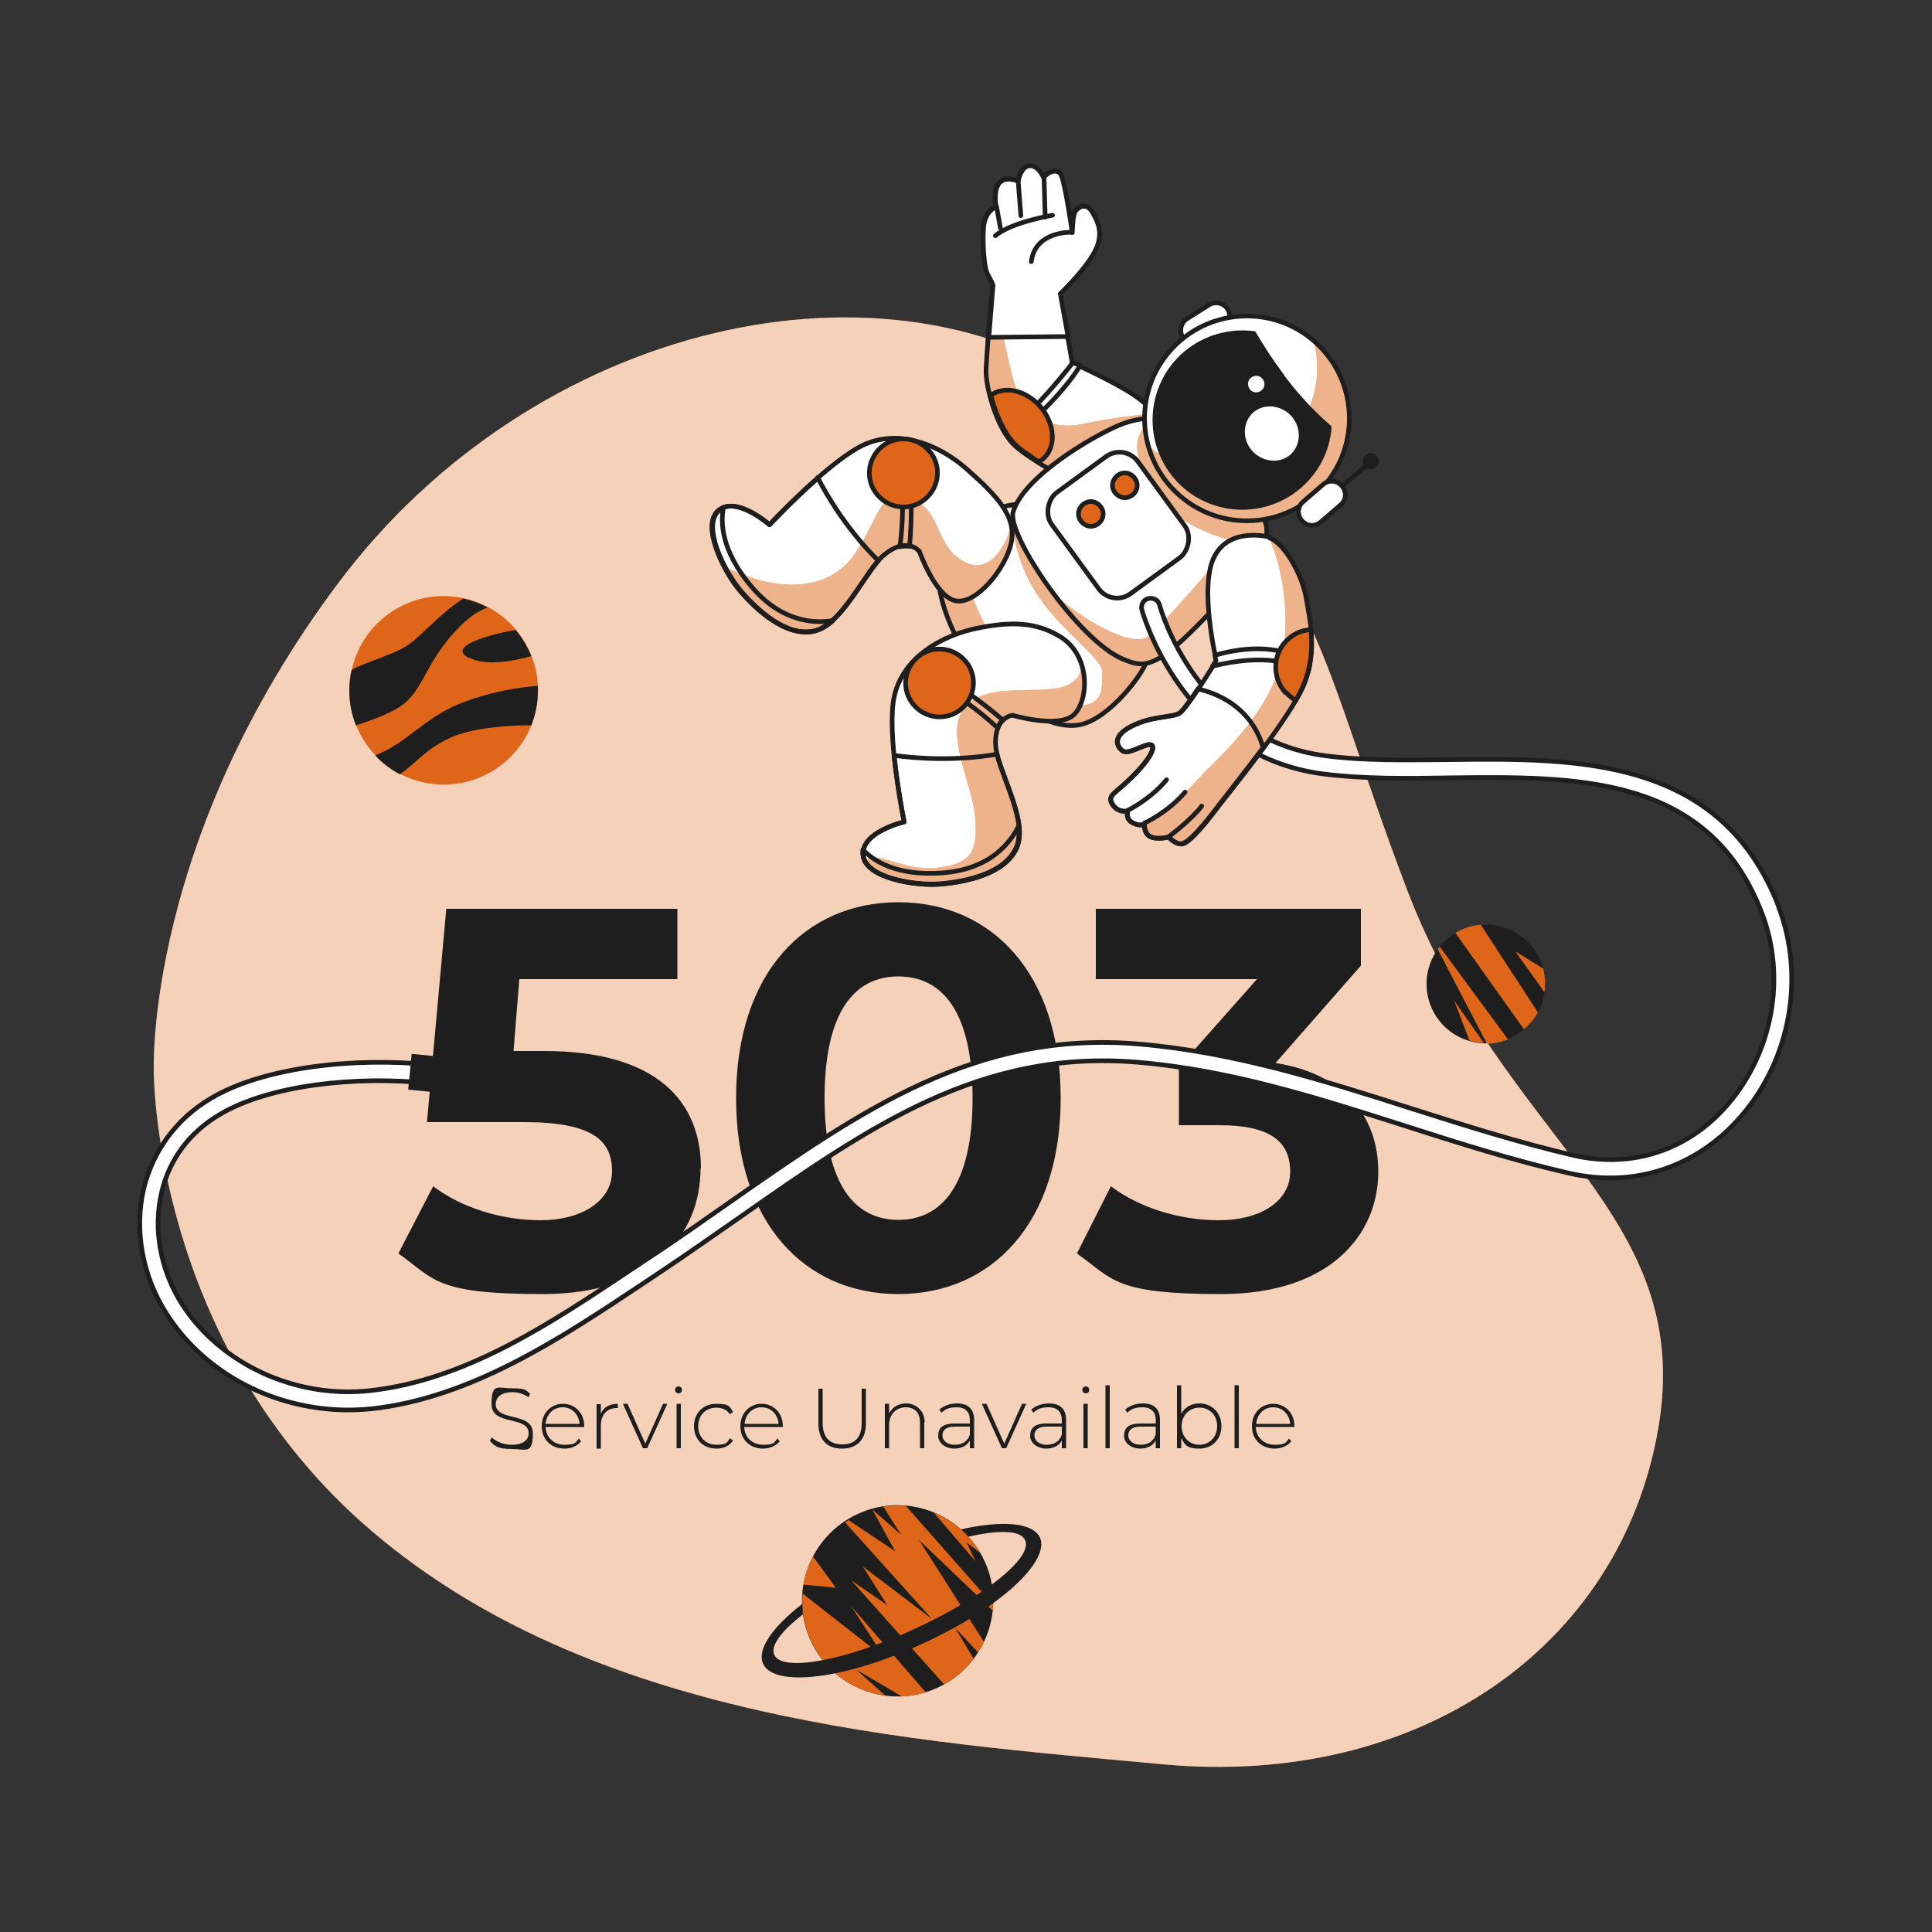 <?xml version="1.0" encoding="UTF-8"?> <svg xmlns="http://www.w3.org/2000/svg" xmlns:xlink="http://www.w3.org/1999/xlink" id="Character" version="1.1" viewBox="0 0 500 500"><rect x="0" y="0" width="500" height="500" fill="#333333" stroke="none"/><defs><style> .st0, .st1, .st2, .st3 { stroke: #1e1e1e; stroke-linecap: round; stroke-linejoin: round; stroke-width: 1.2px; } .st0, .st4 { fill: #df6618; } .st5, .st6, .st7, .st1 { fill: #fff; } .st5, .st8 { opacity: .5; } .st6 { opacity: .7; } .st9, .st3 { fill: #1e1e1e; } .st10 { clip-path: url(#clippath-1); } .st11 { clip-path: url(#clippath-3); } .st12 { clip-path: url(#clippath-4); } .st13 { clip-path: url(#clippath-7); } .st14 { clip-path: url(#clippath-6); } .st15 { clip-path: url(#clippath-8); } .st16 { clip-path: url(#clippath-5); } .st2 { fill: none; } .st17 { clip-path: url(#clippath); } </style><clipPath id="clippath"><path class="st9" d="M242.6,436.8c-12.4,5.7-27.1.2-32.8-12.2-5.7-12.4-.2-27.1,12.2-32.8,12.4-5.7,27.1-.2,32.8,12.2,5.7,12.4.2,27.1-12.2,32.8Z"></path></clipPath><clipPath id="clippath-1"><path class="st1" d="M303,111.8s-4.1-6.1-9.9-9.8c-5.7-3.7-15.6-8.1-15.6-8.1l-3.2-18s5.4-5.1,8.3-9.8c2.9-4.7,2-7.9.1-11.1-1.8-3.3-4.5-1.1-4.8.3-.4,1.5-.5,4.8-.5,4.8,0,0-1.7-12-2.8-14.7-1-2.7-4.9-.1-4.5.8,0,0-1.2-3.4-3.6-3.4-2.4,0-3.1,4-3.1,4,0,0-3.1-1.4-4.8.4-1.7,1.8-.9,6.2-.9,6.2,0,0-2.7,1-3.2,4.9-.4,3.9,0,10.7,1,12.6,1.1,1.9,1.4,2.8,1.4,2.8-1.4,16.2-1.3,15.2-1.7,21.6-.3,4.6,2.7,15.2,7,19.6,4.3,4.4,19.6,12.2,19.6,12.2,0,0,16-4.2,20.9-15.2Z"></path></clipPath><clipPath id="clippath-3"><path class="st1" d="M263.1,130.5s-4.5.5-5.9,1.7c-1.4,1.2-12.1,10.4-13.9,15.8s4.9,21.7,12.1,28c7.2,6.3,16.2,12.9,23.9,11.6,7.7-1.4,16.5-13.2,17.4-16.4.9-3.2-29.1-40-29.1-40,0,0-2.1-2.1-4.5-.7Z"></path></clipPath><clipPath id="clippath-4"><path class="st1" d="M301.3,108.7s-4.7-1.6-11.8,1.4-24.7,13.4-27.3,22.4c-1.7,5.9,17,33.6,28.7,38.2,3.1,1.2,6,2.6,12.4-2.7,6.4-5.2,19.9-19.8,23.4-26.2,3.5-6.4-2-11.2-3.8-14-1.9-2.8-16.6-21.2-21.6-19.1Z"></path></clipPath><clipPath id="clippath-5"><circle class="st1" cx="322.8" cy="108.3" r="26.5" transform="translate(28 278.8) rotate(-48.6)"></circle></clipPath><clipPath id="clippath-6"><path class="st1" d="M328.6,139s-10.3-2.8-14.3,5c-4.1,7.7.5,27,.5,27,0,0-7.5,12.2-9.4,13.5-1.9,1.3-7.3.7-12.6,3.5-5.3,2.7-3.5,5.5-2.1,6.4,1.4.9,5.7-1.9,7-1.7,1.3.1,1.1,2.4-3.9,7.6-5,5.2-7.3,5.3-5.9,7.8,1.5,2.4,4,1.8,4,1.8,0,0-.7,2.1,1.4,3.1,2.1,1,2.9.2,2.9.2,0,0-.2,2.6,1.7,3.4,1.9.8,4.6,0,4.6,0,0,0,1.8,2.1,3.6,1.8,1.8-.3,6-5.4,9.3-9.8,3.3-4.3,16-19.8,21-29.2,5-9.5,2.6-19,1.6-24.8-1-5.8-5.6-14.1-9.5-15.4Z"></path></clipPath><clipPath id="clippath-7"><path class="st1" d="M237.9,142.6s4.2,12,9.5,12.9c5.3.9,12.8-8.2,14.3-15,1.5-6.8-3.8-12.3-11.5-19.1-7.7-6.8-18.7-10.8-28-5.6-9.3,5.2-23.1,20-23.1,20,0,0-8.6-7.6-13.2-3.7-4.6,3.9,1.4,15.9,5.6,20.8,4.2,4.9,11.9,12.1,19.2,10.4,7.4-1.7,13.2-15.6,18-19.6,4.8-4.1,8.1-2.3,9.1-1.1Z"></path></clipPath><clipPath id="clippath-8"><path class="st1" d="M262,185.1s12.2,3.6,16-.2c3.8-3.8,4.4-15.4-3.9-20.3-6-3.5-12.2-4-22.2-1.8-10,2.3-19.7,8.9-20.8,19.5-1.2,10.6,2.9,30.4,2.9,30.4,0,0-11.2,2.6-10.6,8.6.5,6,13.7,8.1,20.2,7.5,6.5-.6,16.7-2.6,19.6-9.6,2.9-7-5-19.8-5.5-26-.5-6.2,2.8-7.9,4.4-8.1Z"></path></clipPath></defs><g><path class="st4" d="M39.8,277s-.5,70.8,56.6,119.4c57.1,48.6,138.7,54.1,204.6,60.2,66,6.1,118.2-30.1,128.1-86.6,9.9-56.5-40-74.4-64.9-139.6-24.9-65.2-21.6-86.4-78.1-127.5-56.5-41.1-148.2-19.1-198.4,47.8-50.2,66.8-47.9,126.4-47.9,126.4Z"></path><path class="st6" d="M39.8,277s-.5,70.8,56.6,119.4c57.1,48.6,138.7,54.1,204.6,60.2,66,6.1,118.2-30.1,128.1-86.6,9.9-56.5-40-74.4-64.9-139.6-24.9-65.2-21.6-86.4-78.1-127.5-56.5-41.1-148.2-19.1-198.4,47.8-50.2,66.8-47.9,126.4-47.9,126.4Z"></path></g><g><path class="st9" d="M377.5,268.3c-7.5-3.9-10.5-13.1-6.6-20.7,3.9-7.5,13.1-10.5,20.7-6.6,7.5,3.9,10.5,13.1,6.6,20.7-3.9,7.5-13.1,10.5-20.7,6.6Z"></path><g><path class="st4" d="M392.3,246.4l7.4,10.4c.3-2.1.2-4.1-.3-6.1l-7.1-4.4Z"></path><path class="st4" d="M376.7,241.5l17.7,24.9c1.4-1.2,2.7-2.7,3.6-4.4l-14.8-22.7c-2.3.2-4.5.9-6.5,2.1Z"></path><path class="st4" d="M384,269.9l-7.7-11,4,10.4c1.2.4,2.4.5,3.7.6Z"></path><path class="st4" d="M390.2,268.9l-17.6-23.9c-.2.2-.3.4-.5.7l12.7,24.4c1.9,0,3.7-.4,5.4-1.1Z"></path></g></g><g><g><path class="st9" d="M242.6,436.8c-12.4,5.7-27.1.2-32.8-12.2-5.7-12.4-.2-27.1,12.2-32.8,12.4-5.7,27.1-.2,32.8,12.2,5.7,12.4.2,27.1-12.2,32.8Z"></path><g class="st17"><g><path class="st4" d="M254.7,425l-16.9-26.5,19.2,18.4c0-.5,0-1,.1-1.5l-22.7-25.7c-1.9-.2-3.9,0-5.8.2l4.6,7.3-7.5-6.6s0,0,0,0l6,10.9-12.1-8.1c-.3.2-.6.4-.9.6l22.5,25-17.9-13.6,6.3,10-9.3-6.4,24.2,27.1c3-1.7,5.6-3.9,7.6-6.6l-4.9-8.2,6.1,6.5c.5-.8,1-1.7,1.4-2.6Z"></path><path class="st4" d="M239.6,438l-19.3-22.3,8.6,13.3-21.2-16.6c-.3,4.1.3,8.3,2.2,12.3,3.7,8,11.1,13.2,19.3,14.2l-7.6-6.8,11.9,7c2.1,0,4.2-.4,6.3-1.1Z"></path><path class="st4" d="M241.6,391.4l10.8,12.6-2.2-4.8,3.5,2.7c-2.8-4.9-7.2-8.5-12.2-10.5Z"></path><path class="st4" d="M216.3,410.9l-5.9-8.1c-1.2,2.3-2.1,4.8-2.5,7.3l8.4.8Z"></path></g></g></g><path class="st9" d="M269.1,397.9c-1.8-3.9-9.8-4.5-20.4-2.1.7.6,1.3,1.2,1.9,1.9,7.9-1.8,13.6-1.7,14.7.9,2.1,4.5-10.8,14.8-28.7,23-17.9,8.2-34.1,11.2-36.2,6.7-1.1-2.3,1.8-6.2,7.4-10.5-.1-.9-.2-1.8-.2-2.7-7.7,6-11.8,11.8-10.1,15.5,2.9,6.2,21.2,4,41-5.1,19.8-9,33.5-21.4,30.6-27.7Z"></path></g><g><circle class="st4" cx="114.8" cy="178.8" r="24.4" transform="translate(-85.7 248.9) rotate(-76.6)"></circle><g><path class="st9" d="M120.6,160.7c1.7-1.6,3.6-2.7,5.6-3.5-2-1-4.1-1.8-6.3-2.3-2.2,1.4-4.3,3.1-6.4,5-8.7,7.9-6.4,7.1-19.1,11.9-1.2.5-2.4,1-3.4,1.6-.4,1.7-.6,3.5-.6,5.3,0,3.2.6,6.2,1.7,9,4.5-1.4,10.6-3.6,13.4-6.4,4.8-4.8,5.6-11.9,15.1-20.7Z"></path><path class="st9" d="M97.1,195.5c1.8,2,4,3.6,6.4,4.9,4.5-3.2,6.7-6.6,13.1-9.5,5.7-2.6,15.1-3.2,20.9-3.2,1.1-2.8,1.7-5.7,1.7-8.9s0-.8,0-1.3c-4.1.3-11.9,1.3-20.2,4.6-9.2,3.7-13.7,10.2-21.9,13.4Z"></path><path class="st9" d="M121.4,170.2c4.3,2.2,11,1,16.1-.4-1-2.5-2.4-4.8-4.1-6.8-6.9,1.3-18,4.3-12,7.3Z"></path></g></g><g><g><path class="st9" d="M126.8,372.8l.5-.8c1.1,1.1,3,1.9,5.1,1.9,3.1,0,4.4-1.3,4.4-3,0-4.6-9.6-1.8-9.6-7.5s1.7-4.1,5.4-4.1,3.4.5,4.6,1.4l-.4.9c-1.3-.9-2.8-1.3-4.2-1.3-3,0-4.3,1.4-4.3,3.1,0,4.6,9.6,1.9,9.6,7.5s-1.7,4.1-5.5,4.1-4.5-.9-5.6-2.1Z"></path><path class="st9" d="M151.1,369.3h-9.9c.1,2.7,2.1,4.6,4.9,4.6s2.8-.5,3.7-1.6l.6.7c-1,1.2-2.6,1.9-4.3,1.9-3.5,0-5.9-2.4-5.9-5.8s2.4-5.8,5.5-5.8,5.5,2.4,5.5,5.8,0,.2,0,.3ZM141.2,368.5h8.8c-.2-2.5-2-4.3-4.4-4.3s-4.2,1.8-4.4,4.3Z"></path><path class="st9" d="M159.9,363.3v1.1c0,0-.2,0-.3,0-2.5,0-4.1,1.7-4.1,4.5v6h-1.1v-11.5h1.1v2.5c.7-1.7,2.2-2.6,4.4-2.6Z"></path><path class="st9" d="M172.7,363.3l-5.2,11.5h-1.1l-5.2-11.5h1.2l4.6,10.3,4.6-10.3h1.1Z"></path><path class="st9" d="M174.7,359.7c0-.5.4-.9.9-.9s.9.4.9.9-.4.9-.9.9-.9-.4-.9-.9ZM175.1,363.3h1.1v11.5h-1.1v-11.5Z"></path><path class="st9" d="M179.6,369.1c0-3.4,2.4-5.8,5.8-5.8s3.4.7,4.3,2.1l-.8.6c-.8-1.2-2.1-1.7-3.5-1.7-2.7,0-4.7,1.9-4.7,4.8s2,4.8,4.7,4.8,2.7-.5,3.5-1.7l.8.6c-.9,1.4-2.5,2.1-4.3,2.1-3.4,0-5.8-2.4-5.8-5.8Z"></path><path class="st9" d="M202.5,369.3h-9.9c.1,2.7,2.1,4.6,4.9,4.6s2.8-.5,3.7-1.6l.6.7c-1,1.2-2.6,1.9-4.3,1.9-3.5,0-5.9-2.4-5.9-5.8s2.4-5.8,5.5-5.8,5.5,2.4,5.5,5.8,0,.2,0,.3ZM192.7,368.5h8.8c-.2-2.5-2-4.3-4.4-4.3s-4.2,1.8-4.4,4.3Z"></path><path class="st9" d="M211.8,368.3v-8.9h1.1v8.8c0,3.8,1.8,5.6,5.1,5.6s5-1.8,5-5.6v-8.8h1.1v8.9c0,4.4-2.4,6.6-6.2,6.6s-6.1-2.2-6.1-6.6Z"></path><path class="st9" d="M239.2,368.1v6.7h-1.1v-6.6c0-2.6-1.4-4-3.7-4s-4.3,1.7-4.3,4.5v6.1h-1.1v-11.5h1.1v2.5c.8-1.6,2.4-2.6,4.5-2.6s4.7,1.6,4.7,4.9Z"></path><path class="st9" d="M252.1,367.5v7.3h-1.1v-2c-.7,1.3-2.1,2.1-4.1,2.1s-4.1-1.3-4.1-3.3,1.1-3.2,4.3-3.2h3.9v-.9c0-2.1-1.2-3.3-3.4-3.3s-3,.6-4,1.4l-.5-.8c1.1-1,2.8-1.6,4.6-1.6,2.8,0,4.4,1.4,4.4,4.3ZM251,371.4v-2.2h-3.9c-2.4,0-3.2,1-3.2,2.3s1.2,2.4,3.2,2.4,3.3-.9,3.9-2.6Z"></path><path class="st9" d="M265.6,363.3l-5.2,11.5h-1.1l-5.2-11.5h1.2l4.6,10.3,4.6-10.3h1.1Z"></path><path class="st9" d="M275.9,367.5v7.3h-1.1v-2c-.7,1.3-2.1,2.1-4.1,2.1s-4.1-1.3-4.1-3.3,1.1-3.2,4.3-3.2h3.9v-.9c0-2.1-1.2-3.3-3.4-3.3s-3,.6-4,1.4l-.5-.8c1.1-1,2.8-1.6,4.6-1.6,2.8,0,4.4,1.4,4.4,4.3ZM274.8,371.4v-2.2h-3.9c-2.4,0-3.2,1-3.2,2.3s1.2,2.4,3.2,2.4,3.3-.9,3.9-2.6Z"></path><path class="st9" d="M280.1,359.7c0-.5.4-.9.9-.9s.9.4.9.9-.4.9-.9.9-.9-.4-.9-.9ZM280.4,363.3h1.1v11.5h-1.1v-11.5Z"></path><path class="st9" d="M286.1,358.5h1.1v16.3h-1.1v-16.3Z"></path><path class="st9" d="M300.2,367.5v7.3h-1.1v-2c-.7,1.3-2.1,2.1-4.1,2.1s-4.1-1.3-4.1-3.3,1.1-3.2,4.3-3.2h3.9v-.9c0-2.1-1.2-3.3-3.4-3.3s-3,.6-4,1.4l-.5-.8c1.1-1,2.8-1.6,4.6-1.6,2.8,0,4.4,1.4,4.4,4.3ZM299.1,371.4v-2.2h-3.9c-2.4,0-3.2,1-3.2,2.3s1.2,2.4,3.2,2.4,3.3-.9,3.9-2.6Z"></path><path class="st9" d="M316.1,369.1c0,3.4-2.4,5.8-5.7,5.8s-3.8-1-4.7-2.8v2.7h-1.1v-16.3h1.1v7.4c.9-1.7,2.6-2.7,4.7-2.7,3.2,0,5.7,2.4,5.7,5.8ZM315,369.1c0-2.9-2-4.8-4.6-4.8s-4.6,2-4.6,4.8,2,4.8,4.6,4.8,4.6-2,4.6-4.8Z"></path><path class="st9" d="M319.5,358.5h1.1v16.3h-1.1v-16.3Z"></path><path class="st9" d="M334.9,369.3h-9.9c.1,2.7,2.1,4.6,4.9,4.6s2.8-.5,3.7-1.6l.6.7c-1,1.2-2.6,1.9-4.3,1.9-3.5,0-5.9-2.4-5.9-5.8s2.4-5.8,5.5-5.8,5.5,2.4,5.5,5.8,0,.2,0,.3ZM325.1,368.5h8.8c-.2-2.5-2-4.3-4.4-4.3s-4.2,1.8-4.4,4.3Z"></path></g><path class="st9" d="M181.3,302.4c0,17.4-12.7,32.5-40.8,32.5s-27.9-3.8-37.4-10.5l9-17.4c7.4,5.6,17.7,8.8,27.9,8.8s18.4-4.8,18.4-12.7-5-12.7-22.8-12.7h-25.1l5-55.2h59.8v18.2h-40.9l-1.5,18.6h8c29,0,40.5,13,40.5,30.4ZM190.5,284.2c0-32.4,17.9-50.7,42-50.7s42,18.4,42,50.7-17.8,50.7-42,50.7-42-18.4-42-50.7ZM251.7,284.2c0-22.3-7.8-31.5-19.2-31.5s-19.1,9.2-19.1,31.5,7.8,31.5,19.1,31.5,19.2-9.2,19.2-31.5ZM356.7,303.2c0,16.5-12.7,31.7-40.6,31.7s-27.9-3.8-37.4-10.5l8.8-17.4c7.4,5.6,17.8,8.8,28,8.8s18.4-4.6,18.4-12.6-5.5-12-18.4-12h-10.4v-15l20.2-22.8h-41.7v-18.2h68.6v14.7l-22.1,25.2c17.7,2.8,26.6,13.7,26.6,28.2Z"></path></g><g><g><path class="st1" d="M306.1,87.3h0c-1-1.6-.5-3.8,1.1-4.8l5.7-3.6c1.6-1,3.8-.5,4.8,1.1h0c1,1.6.5,3.8-1.1,4.8l-5.7,3.6c-1.6,1-3.8.5-4.8-1.1Z"></path><g><g><path class="st7" d="M303,111.8s-4.1-6.1-9.9-9.8c-5.7-3.7-15.6-8.1-15.6-8.1l-3.2-18s5.4-5.1,8.3-9.8c2.9-4.7,2-7.9.1-11.1-1.8-3.3-4.5-1.1-4.8.3-.4,1.5-.5,4.8-.5,4.8,0,0-1.7-12-2.8-14.7-1-2.7-4.9-.1-4.5.8,0,0-1.2-3.4-3.6-3.4-2.4,0-3.1,4-3.1,4,0,0-3.1-1.4-4.8.4-1.7,1.8-.9,6.2-.9,6.2,0,0-2.7,1-3.2,4.9-.4,3.9,0,10.7,1,12.6,1.1,1.9,1.4,2.8,1.4,2.8-1.4,16.2-1.3,15.2-1.7,21.6-.3,4.6,2.7,15.2,7,19.6,4.3,4.4,19.6,12.2,19.6,12.2,0,0,16-4.2,20.9-15.2Z"></path><g class="st10"><path class="st4" d="M282.1,127s16-4.2,20.9-15.2c0,0-.3-.5-.9-1.2l-4.2-3.5s-8.8.7-17.6,2.6-15.6-2.3-18.2-12c-2.6-9.8-5-24.1-5-24.1h0c-1.4,16.2-1.3,15.2-1.7,21.6-.3,4.6,2.7,15.2,7,19.6,4.3,4.4,19.6,12.2,19.6,12.2Z"></path><path class="st5" d="M282.1,127s16-4.2,20.9-15.2c0,0-.3-.5-.9-1.2l-4.2-3.5s-8.8.7-17.6,2.6-15.6-2.3-18.2-12c-2.6-9.8-5-24.1-5-24.1h0c-1.4,16.2-1.3,15.2-1.7,21.6-.3,4.6,2.7,15.2,7,19.6,4.3,4.4,19.6,12.2,19.6,12.2Z"></path></g><path class="st2" d="M303,111.8s-4.1-6.1-9.9-9.8c-5.7-3.7-15.6-8.1-15.6-8.1l-3.2-18s5.4-5.1,8.3-9.8c2.9-4.7,2-7.9.1-11.1-1.8-3.3-4.5-1.1-4.8.3-.4,1.5-.5,4.8-.5,4.8,0,0-1.7-12-2.8-14.7-1-2.7-4.9-.1-4.5.8,0,0-1.2-3.4-3.6-3.4-2.4,0-3.1,4-3.1,4,0,0-3.1-1.4-4.8.4-1.7,1.8-.9,6.2-.9,6.2,0,0-2.7,1-3.2,4.9-.4,3.9,0,10.7,1,12.6,1.1,1.9,1.4,2.8,1.4,2.8-1.4,16.2-1.3,15.2-1.7,21.6-.3,4.6,2.7,15.2,7,19.6,4.3,4.4,19.6,12.2,19.6,12.2,0,0,16-4.2,20.9-15.2Z"></path></g><path class="st1" d="M276.4,87l-2-11s5.4-5.1,8.3-9.8c2.9-4.7,2-7.9.1-11.1-1.8-3.3-4.5-1.1-4.8.3-.4,1.5-.5,4.8-.5,4.8,0,0-1.7-12-2.8-14.7-1-2.7-4.9-.1-4.5.8,0,0-1.2-3.4-3.6-3.4s-3.1,4-3.1,4c0,0-3.1-1.4-4.8.4-1.7,1.8-.9,6.2-.9,6.2,0,0-2.7,1-3.2,4.9-.4,3.9,0,10.7,1,12.6,1.1,1.9,1.4,2.8,1.4,2.8-.6,7.2-.9,11-1.1,13.5l20.3-.2Z"></path><path class="st1" d="M260.4,112.1c.4.6.8,1.2,1.2,1.7,4.2-3.5,13.7-12,18-19.3-1.2-.4-2-.6-2-.6,0,0-8.8,11.6-17.2,18.1Z"></path><g><path class="st2" d="M277.4,60.1s-9.5-.4-10.5,7.6"></path><line class="st2" x1="270.2" y1="46.2" x2="270.5" y2="56.2"></line><line class="st2" x1="263.5" y1="46.8" x2="264.2" y2="55.8"></line><line class="st2" x1="257.9" y1="53.4" x2="258.9" y2="59"></line><path class="st2" d="M272.4,55.7s-10.7,1.8-14.8,5.3"></path></g><g><path class="st4" d="M269.9,118.8c3.5-3,3.2-9-.6-13.5-3.7-4.3-9.3-5.6-12.9-3,1.2,4.6,3.4,9.8,6.1,12.5,1.3,1.4,3.7,3,6.3,4.7.4-.2.7-.4,1.1-.7Z"></path><path class="st2" d="M269.9,118.8c3.5-3,3.2-9-.6-13.5-3.7-4.3-9.3-5.6-12.9-3,1.2,4.6,3.4,9.8,6.1,12.5,1.3,1.4,3.7,3,6.3,4.7.4-.2.7-.4,1.1-.7Z"></path></g></g><g><path class="st7" d="M263.1,130.5s-4.5.5-5.9,1.7c-1.4,1.2-12.1,10.4-13.9,15.8s4.9,21.7,12.1,28c7.2,6.3,16.2,12.9,23.9,11.6,7.7-1.4,16.5-13.2,17.4-16.4.9-3.2-29.1-40-29.1-40,0,0-2.1-2.1-4.5-.7Z"></path><g class="st11"><path class="st4" d="M263.1,130.5s-.9,0-2,.3l1,1.7s-.9,9.5,5.6,20.2c6.5,10.7,17.9,17.6,17.6,21.5-.3,3.9,1,9.1-8.8,8.5-9.8-.7-20.2-17.2-23.7-25.4-1.9-4.2-3.5-10.7-5.3-15.6-1.9,2.2-3.6,4.5-4.2,6.4-1.7,5.4,4.9,21.7,12.1,28,7.2,6.3,16.2,12.9,23.9,11.6,7.7-1.4,16.5-13.2,17.4-16.4.9-3.2-29.1-40-29.1-40,0,0-2.1-2.1-4.5-.7Z"></path><path class="st5" d="M263.1,130.5s-.9,0-2,.3l1,1.7s-.9,9.5,5.6,20.2c6.5,10.7,17.9,17.6,17.6,21.5-.3,3.9,1,9.1-8.8,8.5-9.8-.7-20.2-17.2-23.7-25.4-1.9-4.2-3.5-10.7-5.3-15.6-1.9,2.2-3.6,4.5-4.2,6.4-1.7,5.4,4.9,21.7,12.1,28,7.2,6.3,16.2,12.9,23.9,11.6,7.7-1.4,16.5-13.2,17.4-16.4.9-3.2-29.1-40-29.1-40,0,0-2.1-2.1-4.5-.7Z"></path></g><path class="st2" d="M263.1,130.5s-4.5.5-5.9,1.7c-1.4,1.2-12.1,10.4-13.9,15.8s4.9,21.7,12.1,28c7.2,6.3,16.2,12.9,23.9,11.6,7.7-1.4,16.5-13.2,17.4-16.4.9-3.2-29.1-40-29.1-40,0,0-2.1-2.1-4.5-.7Z"></path></g><g><g><path class="st7" d="M301.3,108.7s-4.7-1.6-11.8,1.4-24.7,13.4-27.3,22.4c-1.7,5.9,17,33.6,28.7,38.2,3.1,1.2,6,2.6,12.4-2.7,6.4-5.2,19.9-19.8,23.4-26.2,3.5-6.4-2-11.2-3.8-14-1.9-2.8-16.6-21.2-21.6-19.1Z"></path><g class="st12"><g><path class="st4" d="M326.8,141.7l-12.2,3.9s-12.7,15-17.2,18.9-18.9-5.5-23.7-10.1c-.5-.5-1-.9-1.4-1.3,5.8,7.9,13.1,15.5,18.7,17.7,3.1,1.2,6,2.6,12.4-2.7,6.4-5.2,19.9-19.8,23.4-26.2,0,0,0,0,0,0Z"></path><path class="st4" d="M320.4,140.3l6.6.9c2.9-6.1-2.3-10.7-4.1-13.4-1.9-2.8-16.6-21.2-21.6-19.1,0,0-1-.3-2.8-.4-6,4.5-5.3,9.7.2,19.1,5.5,9.4,21.8,13,21.8,13Z"></path></g><g class="st8"><path class="st7" d="M326.8,141.7l-12.2,3.9s-12.7,15-17.2,18.9-18.9-5.5-23.7-10.1c-.5-.5-1-.9-1.4-1.3,5.8,7.9,13.1,15.5,18.7,17.7,3.1,1.2,6,2.6,12.4-2.7,6.4-5.2,19.9-19.8,23.4-26.2,0,0,0,0,0,0Z"></path><path class="st7" d="M320.4,140.3l6.6.9c2.9-6.1-2.3-10.7-4.1-13.4-1.9-2.8-16.6-21.2-21.6-19.1,0,0-1-.3-2.8-.4-6,4.5-5.3,9.7.2,19.1,5.5,9.4,21.8,13,21.8,13Z"></path></g></g><path class="st2" d="M301.3,108.7s-4.7-1.6-11.8,1.4-24.7,13.4-27.3,22.4c-1.7,5.9,17,33.6,28.7,38.2,3.1,1.2,6,2.6,12.4-2.7,6.4-5.2,19.9-19.8,23.4-26.2,3.5-6.4-2-11.2-3.8-14-1.9-2.8-16.6-21.2-21.6-19.1Z"></path></g><g><rect class="st1" x="273.2" y="122.1" width="32.4" height="27.6" rx="5.9" ry="5.9" transform="translate(228.7 -178) rotate(53.9)"></rect><path class="st1" d="M460.4,234.8c-15-39-52.3-38.6-85.3-38.2-11.4.1-22.1.3-32-1-33.4-4.2-42.9-38.5-43-39-.3-1.3-1.6-2-2.9-1.7-1.3.3-2,1.6-1.7,2.9.1.4,10.4,37.8,47,42.5,10.2,1.3,21.6,1.2,32.7,1,33-.4,67.1-.8,80.8,35.1,6.3,16.5,2.8,35.9-8.9,49.5-10.2,11.8-24.8,16.6-39.9,13.1-14.2-3.3-28.3-7.8-41.9-12.1-22.5-7.2-45.8-14.6-70.5-16.7-42.3-3.6-71.8,17.1-105.9,40.9-6.9,4.8-13.9,9.8-21.4,14.7l-4.2,2.8c-21.1,14.1-42.9,28.6-67.6,31.3-19.2,2.1-38.7-6.9-48.6-22.4-5.6-8.8-7.5-19.3-5.3-28.8,2-8.7,7.3-15.7,15.1-20.3,12.8-7.6,35.3-10.1,54.6-8l.3-4.8c-20.2-2.1-43.8.6-57.3,8.7-8.8,5.2-14.9,13.5-17.3,23.3-2.5,10.7-.4,22.6,5.9,32.4,9.9,15.5,27.8,24.8,46.8,24.9,2.1,0,4.2-.1,6.2-.3,25.8-2.8,49.1-18.3,69.7-32l4.2-2.8c7.5-5,14.6-10,21.5-14.8,33.3-23.3,62.1-43.5,102.8-40.1,24.2,2,47.2,9.4,69.4,16.5,13.7,4.4,27.9,8.9,42.3,12.2,16.9,3.9,33.1-1.5,44.5-14.6,12.9-14.8,16.7-36.2,9.8-54.3Z"></path><path class="st0" d="M294.3,125.6c0,1.8-1.5,3.2-3.2,3.2s-3.2-1.5-3.2-3.2,1.5-3.2,3.2-3.2,3.2,1.5,3.2,3.2Z"></path><path class="st0" d="M285.5,133c0,1.8-1.5,3.2-3.2,3.2s-3.2-1.5-3.2-3.2,1.5-3.2,3.2-3.2,3.2,1.5,3.2,3.2Z"></path></g></g><g><circle class="st7" cx="322.8" cy="108.3" r="26.5" transform="translate(28 278.8) rotate(-48.6)"></circle><g class="st16"><path class="st4" d="M342.9,91.1c-.9-1.1-1.9-2.1-3-3,2.7,9.6-.2,20.4-8.3,27.3-10,8.6-24.6,8.3-34.4,0,1,3.6,2.8,7,5.3,10,9.5,11.1,26.2,12.4,37.4,2.9,11.1-9.5,12.4-26.2,2.9-37.4Z"></path><path class="st5" d="M342.9,91.1c-.9-1.1-1.9-2.1-3-3,2.7,9.6-.2,20.4-8.3,27.3-10,8.6-24.6,8.3-34.4,0,1,3.6,2.8,7,5.3,10,9.5,11.1,26.2,12.4,37.4,2.9,11.1-9.5,12.4-26.2,2.9-37.4Z"></path></g><circle class="st2" cx="322.8" cy="108.3" r="26.5" transform="translate(28 278.8) rotate(-48.6)"></circle></g><g><line class="st2" x1="346.3" y1="126.7" x2="354.1" y2="120.1"></line><path class="st9" d="M356.1,120.9c.9-.7,1-2,.2-2.9-.7-.9-2-1-2.9-.2-.9.7-1,2-.2,2.9.7.9,2,1,2.9.2Z"></path></g><path class="st1" d="M336.9,134.7h0c-1.3-1.5-1.1-3.7.4-4.9l5.1-4.4c1.5-1.3,3.7-1.1,4.9.4h0c1.3,1.5,1.1,3.7-.4,4.9l-5.1,4.4c-1.5,1.3-3.7,1.1-4.9-.4Z"></path><g><g><path class="st7" d="M328.6,139s-10.3-2.8-14.3,5c-4.1,7.7.5,27,.5,27,0,0-7.5,12.2-9.4,13.5-1.9,1.3-7.3.7-12.6,3.5-5.3,2.7-3.5,5.5-2.1,6.4,1.4.9,5.7-1.9,7-1.7,1.3.1,1.1,2.4-3.9,7.6-5,5.2-7.3,5.3-5.9,7.8,1.5,2.4,4,1.8,4,1.8,0,0-.7,2.1,1.4,3.1,2.1,1,2.9.2,2.9.2,0,0-.2,2.6,1.7,3.4,1.9.8,4.6,0,4.6,0,0,0,1.8,2.1,3.6,1.8,1.8-.3,6-5.4,9.3-9.8,3.3-4.3,16-19.8,21-29.2,5-9.5,2.6-19,1.6-24.8-1-5.8-5.6-14.1-9.5-15.4Z"></path><g class="st14"><path class="st4" d="M338.1,154.4c-1-5.8-5.6-14.1-9.5-15.4,0,0,0,0-.2,0,1.3,3,5.2,12.9,4.1,26.7-1.3,16.6-16.5,29.7-21.1,34.5-3.7,3.9-8.4,9.3-15.1,13.3,0,.8.3,2.4,1.7,3,1.9.8,4.6,0,4.6,0,0,0,1.8,2.1,3.6,1.8,1.8-.3,6-5.4,9.3-9.8,3.3-4.3,16-19.8,21-29.2,5-9.5,2.6-19,1.6-24.8Z"></path><path class="st5" d="M338.1,154.4c-1-5.8-5.6-14.1-9.5-15.4,0,0,0,0-.2,0,1.3,3,5.2,12.9,4.1,26.7-1.3,16.6-16.5,29.7-21.1,34.5-3.7,3.9-8.4,9.3-15.1,13.3,0,.8.3,2.4,1.7,3,1.9.8,4.6,0,4.6,0,0,0,1.8,2.1,3.6,1.8,1.8-.3,6-5.4,9.3-9.8,3.3-4.3,16-19.8,21-29.2,5-9.5,2.6-19,1.6-24.8Z"></path></g><path class="st2" d="M328.6,139s-10.3-2.8-14.3,5c-4.1,7.7.5,27,.5,27,0,0-7.5,12.2-9.4,13.5-1.9,1.3-7.3.7-12.6,3.5-5.3,2.7-3.5,5.5-2.1,6.4,1.4.9,5.7-1.9,7-1.7,1.3.1,1.1,2.4-3.9,7.6-5,5.2-7.3,5.3-5.9,7.8,1.5,2.4,4,1.8,4,1.8,0,0-.7,2.1,1.4,3.1,2.1,1,2.9.2,2.9.2,0,0-.2,2.6,1.7,3.4,1.9.8,4.6,0,4.6,0,0,0,1.8,2.1,3.6,1.8,1.8-.3,6-5.4,9.3-9.8,3.3-4.3,16-19.8,21-29.2,5-9.5,2.6-19,1.6-24.8-1-5.8-5.6-14.1-9.5-15.4Z"></path></g><g><path class="st2" d="M306.1,218.2c1.8-.3,6-5.4,9.3-9.8,1.9-2.5,6.7-8.5,11.5-14.9-3.2-11-12.7-14.3-16.9-15.2-1.9,2.9-3.9,5.6-4.7,6.2-1.9,1.3-7.3.7-12.6,3.5-5.3,2.7-3.5,5.5-2.1,6.4,1.4.9,5.7-1.9,7-1.7,1.3.1,1.1,2.4-3.9,7.6-5,5.2-7.3,5.3-5.9,7.8,1.5,2.4,4,1.8,4,1.8,0,0-.7,2.1,1.4,3.1,2.1,1,2.9.2,2.9.2,0,0-.2,2.6,1.7,3.4,1.9.8,4.6,0,4.6,0,0,0,1.8,2.1,3.6,1.8Z"></path><path class="st2" d="M291.9,209.7s5.8-2.8,10-7.9"></path><path class="st2" d="M296.2,213s6-2.7,10.5-8"></path><path class="st2" d="M302.5,216.5s5.8-4.3,8.5-7.9"></path></g><path class="st1" d="M338.5,174c.2-.8.4-1.5.5-2.3-8.4-5.6-18.9-3.8-24.6-2.1.2.9.3,1.4.3,1.4,0,0-.3.5-.9,1.4,13.5-3.3,20.9-.9,24.6,1.6Z"></path><path class="st0" d="M332.7,179.1c.8.9,1.7,1.6,2.6,2.2.4-.7.8-1.4,1.1-2,3-5.7,3.3-11.4,2.9-16.3-2.1,0-4.1.8-5.8,2.3-4.1,3.5-4.5,9.7-.9,13.9Z"></path></g><g><g><path class="st7" d="M237.9,142.6s4.2,12,9.5,12.9c5.3.9,12.8-8.2,14.3-15,1.5-6.8-3.8-12.3-11.5-19.1-7.7-6.8-18.7-10.8-28-5.6-9.3,5.2-23.1,20-23.1,20,0,0-8.6-7.6-13.2-3.7-4.6,3.9,1.4,15.9,5.6,20.8,4.2,4.9,11.9,12.1,19.2,10.4,7.4-1.7,13.2-15.6,18-19.6,4.8-4.1,8.1-2.3,9.1-1.1Z"></path><g class="st13"><path class="st4" d="M249.8,145.5c-8.1-3.9-5.9-13.7-14-16.3-8.1-2.6-7.5,2.9-14,13.3-6.5,10.4-18.5,9.8-26.7,7.2-2.8-.9-5.3-1.9-7.6-2.9,1.3,2.4,2.7,4.6,4,6.1,4.2,4.9,11.9,12.1,19.2,10.4,7.4-1.7,13.2-15.6,18-19.6,4.8-4.1,8.1-2.3,9.1-1.1,0,0,4.2,12,9.5,12.9,5.3.9,12.8-8.2,14.3-15,.3-1.2.3-2.3.2-3.4h-.4c0,0-3.6,12.3-11.7,8.4Z"></path><path class="st5" d="M249.8,145.5c-8.1-3.9-5.9-13.7-14-16.3-8.1-2.6-7.5,2.9-14,13.3-6.5,10.4-18.5,9.8-26.7,7.2-2.8-.9-5.3-1.9-7.6-2.9,1.3,2.4,2.7,4.6,4,6.1,4.2,4.9,11.9,12.1,19.2,10.4,7.4-1.7,13.2-15.6,18-19.6,4.8-4.1,8.1-2.3,9.1-1.1,0,0,4.2,12,9.5,12.9,5.3.9,12.8-8.2,14.3-15,.3-1.2.3-2.3.2-3.4h-.4c0,0-3.6,12.3-11.7,8.4Z"></path></g><path class="st2" d="M237.9,142.6s4.2,12,9.5,12.9c5.3.9,12.8-8.2,14.3-15,1.5-6.8-3.8-12.3-11.5-19.1-7.7-6.8-18.7-10.8-28-5.6-9.3,5.2-23.1,20-23.1,20,0,0-8.6-7.6-13.2-3.7-4.6,3.9,1.4,15.9,5.6,20.8,4.2,4.9,11.9,12.1,19.2,10.4,7.4-1.7,13.2-15.6,18-19.6,4.8-4.1,8.1-2.3,9.1-1.1Z"></path></g><path class="st2" d="M211.7,123.7c-6.6,5.8-12.5,12.1-12.5,12.1,0,0-8.6-7.6-13.2-3.7-4.6,3.9,1.4,15.9,5.6,20.8,4.2,4.9,11.9,12.1,19.2,10.4,6.6-1.6,12-12.9,16.5-18.2-8.2-8.1-13.3-16.9-15.7-21.5Z"></path><path class="st2" d="M233.8,113.6c-.8,0-1.6-.2-2.5-.1,1.2,4.1,3.4,14.3,1.6,28,.9-.2,1.8-.2,2.5-.1.6-7.1,1-18.8-1.6-27.7Z"></path><path class="st0" d="M239.5,129.1c-3.7,3.2-9.2,2.7-12.4-1s-2.7-9.2,1-12.4c3.7-3.2,9.2-2.7,12.4,1,3.2,3.7,2.7,9.2-1,12.4Z"></path><path class="st2" d="M210.9,163.3c1.6-.4,3.2-1.4,4.7-2.7-4.7.8-13.4.5-21.3-9-7.7-9.2-7.8-16.4-7.1-20.2-.4.2-.8.4-1.1.7-4.6,3.9,1.4,15.9,5.6,20.8,4.2,4.9,11.9,12.1,19.2,10.4Z"></path></g><g><g><path class="st7" d="M262,185.1s12.2,3.6,16-.2c3.8-3.8,4.4-15.4-3.9-20.3-6-3.5-12.2-4-22.2-1.8-10,2.3-19.7,8.9-20.8,19.5-1.2,10.6,2.9,30.4,2.9,30.4,0,0-11.2,2.6-10.6,8.6.5,6,13.7,8.1,20.2,7.5,6.5-.6,16.7-2.6,19.6-9.6,2.9-7-5-19.8-5.5-26-.5-6.2,2.8-7.9,4.4-8.1Z"></path><g class="st15"><path class="st4" d="M262,185.1s12.2,3.6,16-.2c2.5-2.5,3.6-8.3,1.8-13.3h0s1,5.2-6.2,6.5c-7.2,1.3-18.9-1.3-24.1,5.2-5.2,6.5,2.3,19.8,2.9,28.6.7,8.8-1.3,11.7-10.1,12.7-8.6,1-16.6-5.3-18.4-1.5,2.7,4.6,13.8,6.3,19.6,5.7,6.5-.6,16.7-2.6,19.6-9.6,2.9-7-5-19.8-5.5-26-.5-6.2,2.8-7.9,4.4-8.1Z"></path><path class="st5" d="M262,185.1s12.2,3.6,16-.2c2.5-2.5,3.6-8.3,1.8-13.3h0s1,5.2-6.2,6.5c-7.2,1.3-18.9-1.3-24.1,5.2-5.2,6.5,2.3,19.8,2.9,28.6.7,8.8-1.3,11.7-10.1,12.7-8.6,1-16.6-5.3-18.4-1.5,2.7,4.6,13.8,6.3,19.6,5.7,6.5-.6,16.7-2.6,19.6-9.6,2.9-7-5-19.8-5.5-26-.5-6.2,2.8-7.9,4.4-8.1Z"></path></g><path class="st2" d="M262,185.1s12.2,3.6,16-.2c3.8-3.8,4.4-15.4-3.9-20.3-6-3.5-12.2-4-22.2-1.8-10,2.3-19.7,8.9-20.8,19.5-1.2,10.6,2.9,30.4,2.9,30.4,0,0-11.2,2.6-10.6,8.6.5,6,13.7,8.1,20.2,7.5,6.5-.6,16.7-2.6,19.6-9.6,2.9-7-5-19.8-5.5-26-.5-6.2,2.8-7.9,4.4-8.1Z"></path></g><path class="st2" d="M231.4,195.5c.9,8.8,2.6,17.2,2.6,17.2,0,0-11.2,2.6-10.6,8.6.5,6,13.7,8.1,20.2,7.5,6.5-.6,16.7-2.6,19.6-9.6,2.6-6.3-3.5-17.3-5.2-24-11.4,1.9-21.4,1-26.6.3Z"></path><path class="st2" d="M236,171.6c-.5.6-1.1,1.2-1.5,1.9,4.1,1.4,13.6,5.5,23.7,14.9.3-.9.8-1.6,1.3-2.1-5.4-4.6-14.7-11.8-23.5-14.8Z"></path><path class="st0" d="M251.9,176c.4,4.8-3.2,9.1-8,9.5-4.8.4-9.1-3.2-9.5-8-.4-4.8,3.2-9.1,8-9.5,4.8-.4,9.1,3.2,9.5,8Z"></path><path class="st2" d="M263.1,219.2c.6-1.5.7-3.4.5-5.4-2.1,4.3-7.4,11.2-19.7,12.1-12,.9-17.9-3.2-20.6-6,0,.4-.1.8,0,1.3.5,6,13.7,8.1,20.2,7.5,6.5-.6,16.7-2.6,19.6-9.6Z"></path></g><g><path class="st3" d="M331.7,97.2c-2.7-3.6-5.1-7.3-7.2-10.9-6.1-.8-12.6.9-17.7,5.2-9.5,8.1-10.6,22.4-2.5,31.9,8.1,9.5,22.4,10.6,31.9,2.5,4.7-4,7.4-9.6,7.8-15.3-4.3-3.7-8.5-8.2-12.3-13.3Z"></path><path class="st7" d="M333.9,117.7c-2.8,2.4-7.3,1.9-9.9-1.1s-2.4-7.5.4-9.9c2.8-2.4,7.3-1.9,9.9,1.1,2.6,3,2.4,7.5-.4,9.9Z"></path><path class="st7" d="M326.5,101c-.9.8-2.3.7-3-.2s-.7-2.3.2-3c.9-.8,2.3-.7,3,.2.8.9.7,2.3-.2,3Z"></path></g></g><rect class="st9" x="106" y="273.1" width="6.5" height="9.3" transform="translate(27.7 -9.4) rotate(5.6)"></rect></g></svg> 